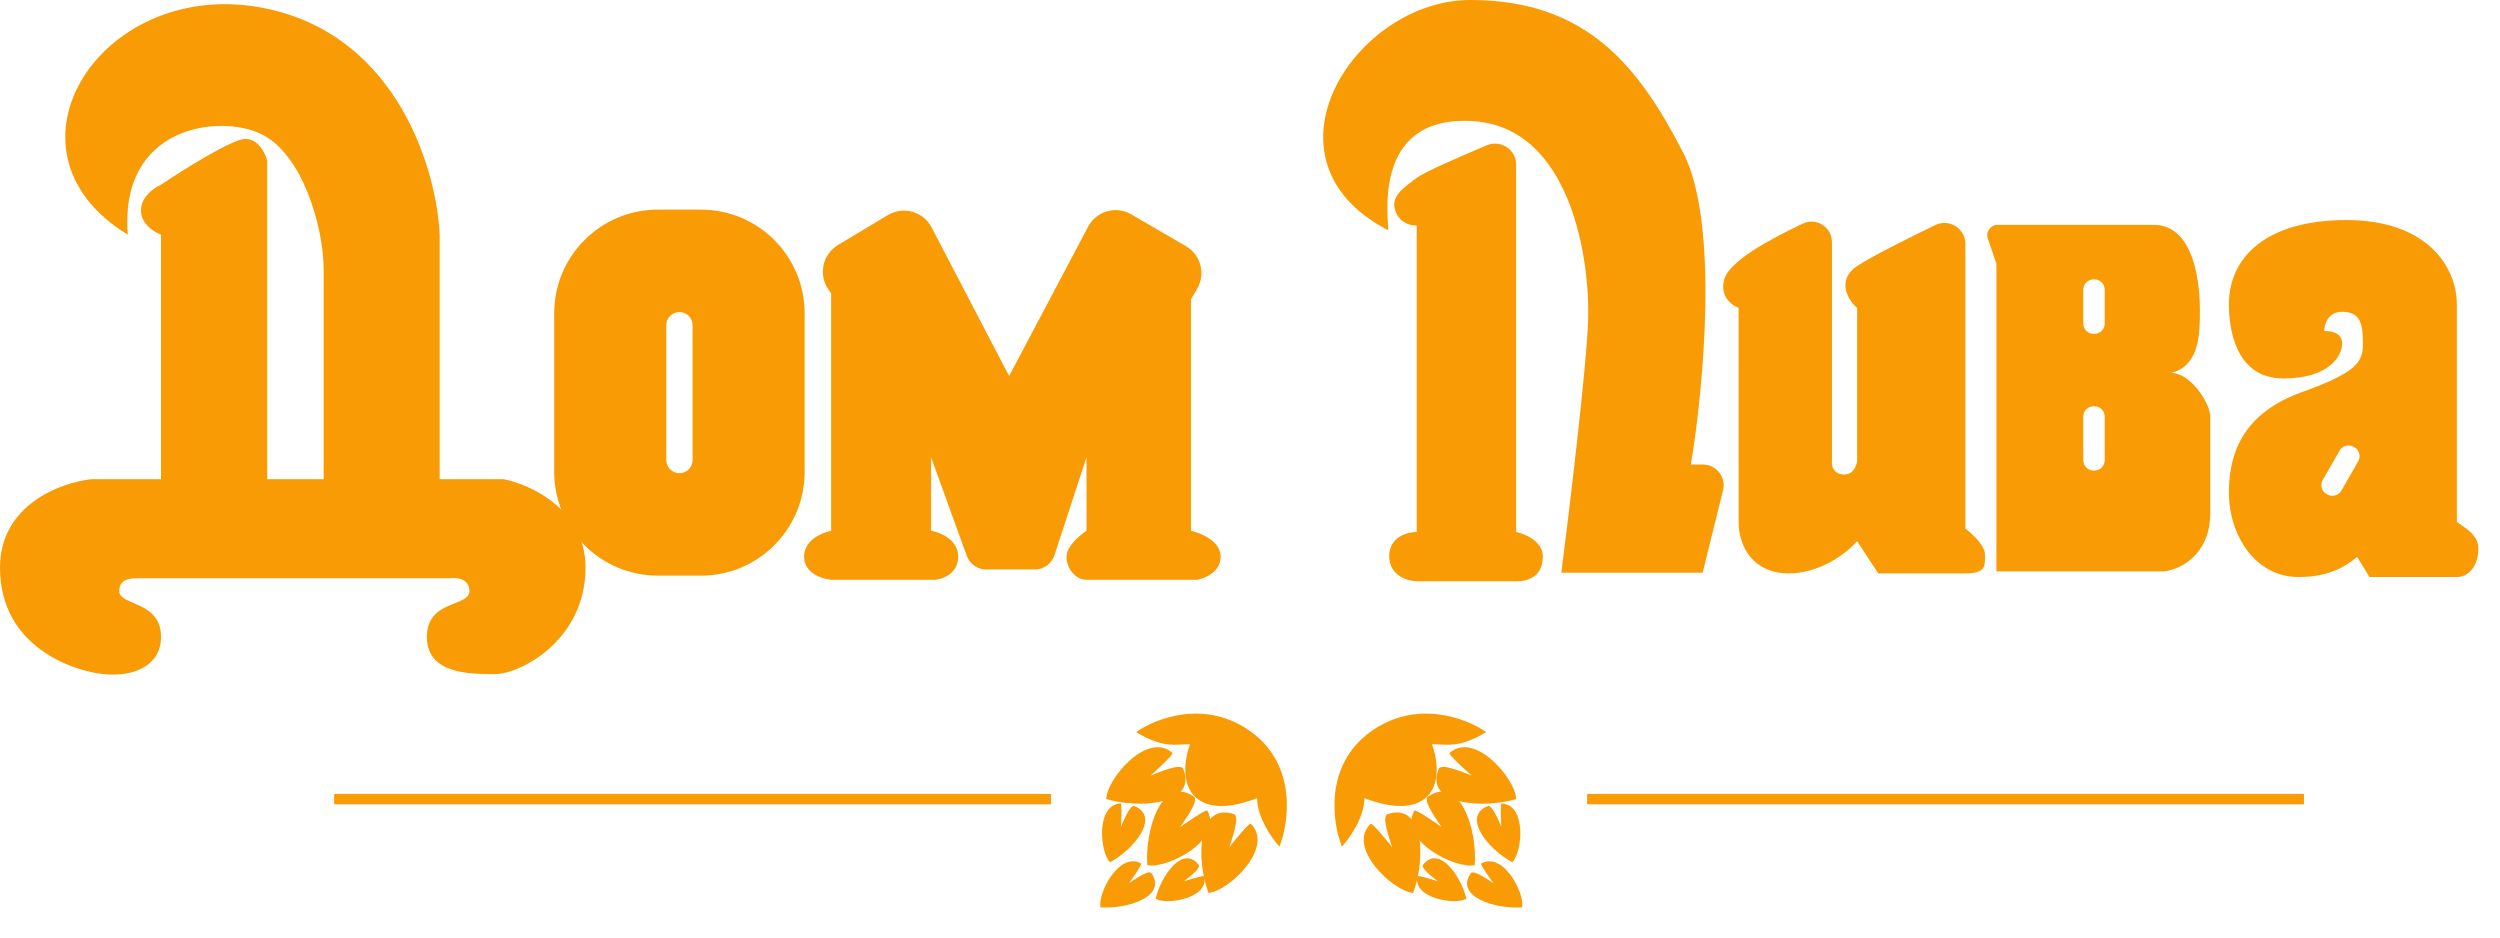 <svg width="88" height="33" viewBox="0 0 88 33" fill="none" xmlns="http://www.w3.org/2000/svg">
<path d="M29.256 18.684V10.331L29.151 10.175C28.801 9.655 28.958 8.948 29.496 8.625L31.256 7.569C31.797 7.245 32.498 7.442 32.79 8.001L35.521 13.236L38.302 7.979C38.593 7.429 39.283 7.232 39.82 7.545L41.745 8.666C42.269 8.971 42.445 9.643 42.139 10.165L41.922 10.535V18.684C42.27 18.76 42.966 19.047 42.966 19.592C42.966 20.137 42.407 20.364 42.127 20.409H38.245C37.882 20.409 37.541 20.046 37.541 19.592C37.541 19.229 38.01 18.835 38.245 18.684V16.096L37.116 19.544C37.017 19.843 36.738 20.046 36.422 20.046H34.716C34.409 20.046 34.135 19.854 34.03 19.565L32.774 16.096V18.684C33.092 18.737 33.728 18.993 33.728 19.592C33.728 20.191 33.183 20.387 32.911 20.409H29.256C28.938 20.379 28.303 20.173 28.303 19.592C28.303 19.011 28.938 18.744 29.256 18.684Z" fill="#F89B05"/>
<path d="M5.667 16.867V8.26C5.431 8.174 4.96 7.882 4.96 7.407C4.96 6.931 5.431 6.605 5.667 6.501C6.469 5.963 8.186 4.888 8.639 4.888C9.092 4.888 9.339 5.397 9.406 5.652V9.489V16.867H11.392V9.489C11.392 7.99 10.642 5.367 9.143 4.693C7.644 4.018 4.197 4.468 4.497 8.26C-0.412 5.269 3.635 -0.928 9.406 0.308C14.022 1.298 15.376 6.022 15.476 8.26V16.867H17.724C18.686 17.055 20.61 17.943 20.61 19.981C20.61 22.529 18.324 23.728 17.425 23.728C16.525 23.728 15.026 23.728 15.026 22.417C15.026 21.105 16.525 21.368 16.525 20.806C16.525 20.356 16.051 20.318 15.813 20.356H10.455H5.209C4.75 20.356 4.197 20.281 4.197 20.806C4.197 21.33 5.667 21.139 5.667 22.417C5.667 23.423 4.722 23.841 3.635 23.728C2.548 23.616 0 22.754 0 19.981C0 17.763 2.148 16.98 3.223 16.867H5.667Z" fill="#F89B05"/>
<path fill-rule="evenodd" clip-rule="evenodd" d="M23.156 7.379C21.141 7.379 19.508 9.013 19.508 11.027V16.614C19.508 18.629 21.141 20.262 23.156 20.262H24.675C26.689 20.262 28.323 18.629 28.323 16.614V11.027C28.323 9.013 26.689 7.379 24.675 7.379H23.156ZM23.696 11.04C23.551 11.119 23.453 11.271 23.453 11.447V16.194C23.453 16.449 23.66 16.656 23.915 16.656C24.065 16.656 24.198 16.585 24.282 16.475C24.342 16.397 24.378 16.3 24.378 16.194V11.447C24.378 11.192 24.171 10.985 23.915 10.985C23.836 10.985 23.761 11.005 23.696 11.04Z" fill="#F89B05"/>
<path d="M51.757 4.258C48.177 4.107 48.931 7.913 48.855 8.101C44.071 5.614 47.688 0 51.757 0C55.825 0 57.672 2.298 59.255 5.388C60.521 7.86 59.958 13.727 59.519 16.352H59.943C60.417 16.352 60.765 16.797 60.651 17.257L59.933 20.158H54.959C55.248 17.897 55.841 12.961 55.901 11.303C55.977 9.231 55.336 4.408 51.757 4.258Z" fill="#F89B05"/>
<path d="M49.868 7.94V18.725C49.545 18.725 48.9 18.896 48.9 19.579C48.9 20.262 49.545 20.452 49.868 20.461H53.368C53.88 20.461 54.307 20.234 54.307 19.579C54.307 19.055 53.681 18.792 53.368 18.725V5.794C53.368 5.265 52.821 4.907 52.334 5.114C51.352 5.532 50.175 6.035 49.868 6.261C49.328 6.66 48.929 6.944 49.128 7.457C49.288 7.866 49.688 7.95 49.868 7.94Z" fill="#F89B05"/>
<path d="M60.693 9.835C60.538 10.391 60.903 10.724 61.199 10.839C61.199 13.066 61.2 17.691 61.2 18.376C61.2 19.234 61.7 20.183 62.974 20.183C63.994 20.183 64.947 19.543 65.371 19.048L66.115 20.183H69.181C69.93 20.183 69.869 19.905 69.869 19.512C69.869 19.197 69.41 18.778 69.181 18.608V8.584C69.181 8.041 68.608 7.684 68.12 7.923C67.116 8.414 65.9 9.015 65.371 9.364C64.626 9.857 65.06 10.586 65.371 10.839V16.249C65.333 16.416 65.244 16.702 64.904 16.702C64.564 16.702 64.459 16.416 64.485 16.249V8.528C64.485 7.999 63.938 7.643 63.46 7.871C62.254 8.443 60.87 9.197 60.693 9.835Z" fill="#F89B05"/>
<path fill-rule="evenodd" clip-rule="evenodd" d="M70.273 9.277V20.113H76.173C76.716 20.053 77.802 19.556 77.802 18.05V14.611C77.742 14.116 77.09 13.127 76.424 13.127C77.437 12.874 77.437 11.715 77.437 10.919C77.437 10.123 77.293 7.915 75.808 7.915H70.316C70.066 7.915 69.89 8.161 69.971 8.398L70.273 9.277ZM73.696 9.833C73.494 9.833 73.331 9.997 73.331 10.198V11.387C73.331 11.589 73.494 11.752 73.696 11.752H73.721C73.923 11.752 74.086 11.589 74.086 11.387V10.198C74.086 9.997 73.923 9.833 73.721 9.833H73.696ZM73.696 14.3C73.494 14.3 73.331 14.464 73.331 14.665V16.2C73.331 16.402 73.494 16.565 73.696 16.565H73.721C73.923 16.565 74.086 16.402 74.086 16.2V14.665C74.086 14.464 73.923 14.3 73.721 14.3H73.696Z" fill="#F89B05"/>
<path fill-rule="evenodd" clip-rule="evenodd" d="M81.813 11.656C82.023 11.639 82.444 11.702 82.444 12.085C82.444 12.565 81.939 13.322 80.375 13.322C78.659 13.322 78.457 11.505 78.457 10.723C78.457 9.032 79.794 7.746 82.595 7.746C85.396 7.746 86.481 9.36 86.481 10.723V18.368C86.525 18.402 86.576 18.436 86.628 18.473C86.9 18.662 87.238 18.895 87.238 19.302C87.238 19.907 86.91 20.311 86.481 20.311H83.403L82.974 19.604C82.957 19.617 82.94 19.63 82.922 19.644C82.602 19.889 82.051 20.311 80.905 20.311C79.391 20.311 78.457 18.847 78.457 17.333C78.457 15.82 79.063 14.508 81.031 13.801C82.999 13.095 83.175 12.728 83.175 12.085C83.175 11.429 83.1 10.975 82.444 10.975C81.939 10.975 81.813 11.421 81.813 11.656ZM82.853 15.729C82.679 15.628 82.456 15.688 82.355 15.862L81.761 16.892C81.66 17.066 81.72 17.29 81.894 17.39L81.916 17.403C82.091 17.504 82.314 17.444 82.415 17.27L83.009 16.24C83.11 16.065 83.05 15.842 82.876 15.741L82.853 15.729Z" fill="#F89B05"/>
<path fill-rule="evenodd" clip-rule="evenodd" d="M81.099 28.312H55.867V27.947H81.099V28.312Z" fill="#F89B05"/>
<path fill-rule="evenodd" clip-rule="evenodd" d="M36.994 28.312H11.762V27.947H36.994V28.312Z" fill="#F89B05"/>
<path d="M41.269 26.501C40.377 25.718 38.941 27.446 38.941 28.127C40.177 28.489 42.158 28.296 41.648 27.062C41.558 26.843 40.707 27.223 40.498 27.298C40.498 27.298 41.335 26.559 41.269 26.501Z" fill="#F89B05"/>
<path d="M39.442 28.28C38.564 28.337 38.717 29.995 39.074 30.352C39.912 29.894 40.849 28.755 39.935 28.375C39.772 28.308 39.526 28.953 39.456 29.102C39.456 29.102 39.507 28.276 39.442 28.28Z" fill="#F89B05"/>
<path d="M40.166 30.392C39.396 29.967 38.631 31.446 38.739 31.939C39.691 32.005 41.095 31.551 40.53 30.739C40.43 30.594 39.874 31.005 39.735 31.092C39.735 31.092 40.224 30.424 40.166 30.392Z" fill="#F89B05"/>
<path d="M44.028 28.997C44.879 29.835 43.228 31.384 42.539 31.43C42.09 30.221 42.154 28.231 43.436 28.657C43.663 28.732 43.335 29.607 43.274 29.82C43.274 29.82 43.965 28.935 44.028 28.997Z" fill="#F89B05"/>
<path d="M42.393 30.848C42.553 31.622 41.073 31.866 40.677 31.637C40.876 30.807 41.644 29.735 42.193 30.442C42.29 30.567 41.787 30.928 41.675 31.022C41.675 31.022 42.382 30.79 42.393 30.848Z" fill="#F89B05"/>
<path d="M42.499 28.536C43.08 29.579 41.059 30.601 40.385 30.452C40.295 29.165 40.916 27.274 42.026 28.043C42.223 28.179 41.662 28.927 41.543 29.114C41.543 29.114 42.455 28.459 42.499 28.536Z" fill="#F89B05"/>
<path d="M44.054 25.771C42.456 24.591 40.68 25.279 39.992 25.771C40.962 26.347 41.335 26.197 41.892 26.197C41.696 26.699 41.565 27.638 42.121 28.096C42.678 28.555 43.563 28.358 44.251 28.096C44.251 28.778 44.775 29.516 45.037 29.8C45.375 28.948 45.653 26.95 44.054 25.771Z" fill="#F89B05"/>
<path d="M51.025 26.501C51.923 25.718 53.368 27.446 53.368 28.128C52.124 28.49 50.13 28.296 50.643 27.063C50.734 26.843 51.591 27.224 51.801 27.298C51.801 27.298 50.958 26.559 51.025 26.501Z" fill="#F89B05"/>
<path d="M52.861 28.28C53.745 28.337 53.591 29.995 53.231 30.352C52.388 29.894 51.445 28.755 52.365 28.375C52.528 28.308 52.776 28.953 52.847 29.102C52.847 29.102 52.795 28.276 52.861 28.28Z" fill="#F89B05"/>
<path d="M52.138 30.393C52.913 29.968 53.683 31.446 53.575 31.94C52.616 32.006 51.203 31.552 51.771 30.739C51.872 30.595 52.432 31.005 52.572 31.092C52.572 31.092 52.08 30.425 52.138 30.393Z" fill="#F89B05"/>
<path d="M48.243 28.998C47.387 29.835 49.049 31.384 49.743 31.43C50.194 30.221 50.13 28.232 48.84 28.657C48.611 28.733 48.941 29.608 49.003 29.821C49.003 29.821 48.307 28.936 48.243 28.998Z" fill="#F89B05"/>
<path d="M49.89 30.848C49.73 31.622 51.219 31.866 51.618 31.637C51.418 30.807 50.644 29.735 50.092 30.442C49.994 30.567 50.5 30.928 50.614 31.022C50.614 31.022 49.902 30.79 49.89 30.848Z" fill="#F89B05"/>
<path d="M49.785 28.536C49.2 29.579 51.233 30.601 51.912 30.452C52.003 29.165 51.378 27.274 50.261 28.043C50.062 28.179 50.627 28.927 50.746 29.114C50.746 29.114 49.828 28.459 49.785 28.536Z" fill="#F89B05"/>
<path d="M48.224 25.771C49.833 24.591 51.621 25.279 52.313 25.771C51.337 26.347 50.961 26.197 50.401 26.197C50.599 26.699 50.73 27.638 50.17 28.096C49.609 28.555 48.719 28.358 48.026 28.096C48.026 28.778 47.499 29.516 47.235 29.8C46.894 28.948 46.615 26.95 48.224 25.771Z" fill="#F89B05"/>
</svg>
